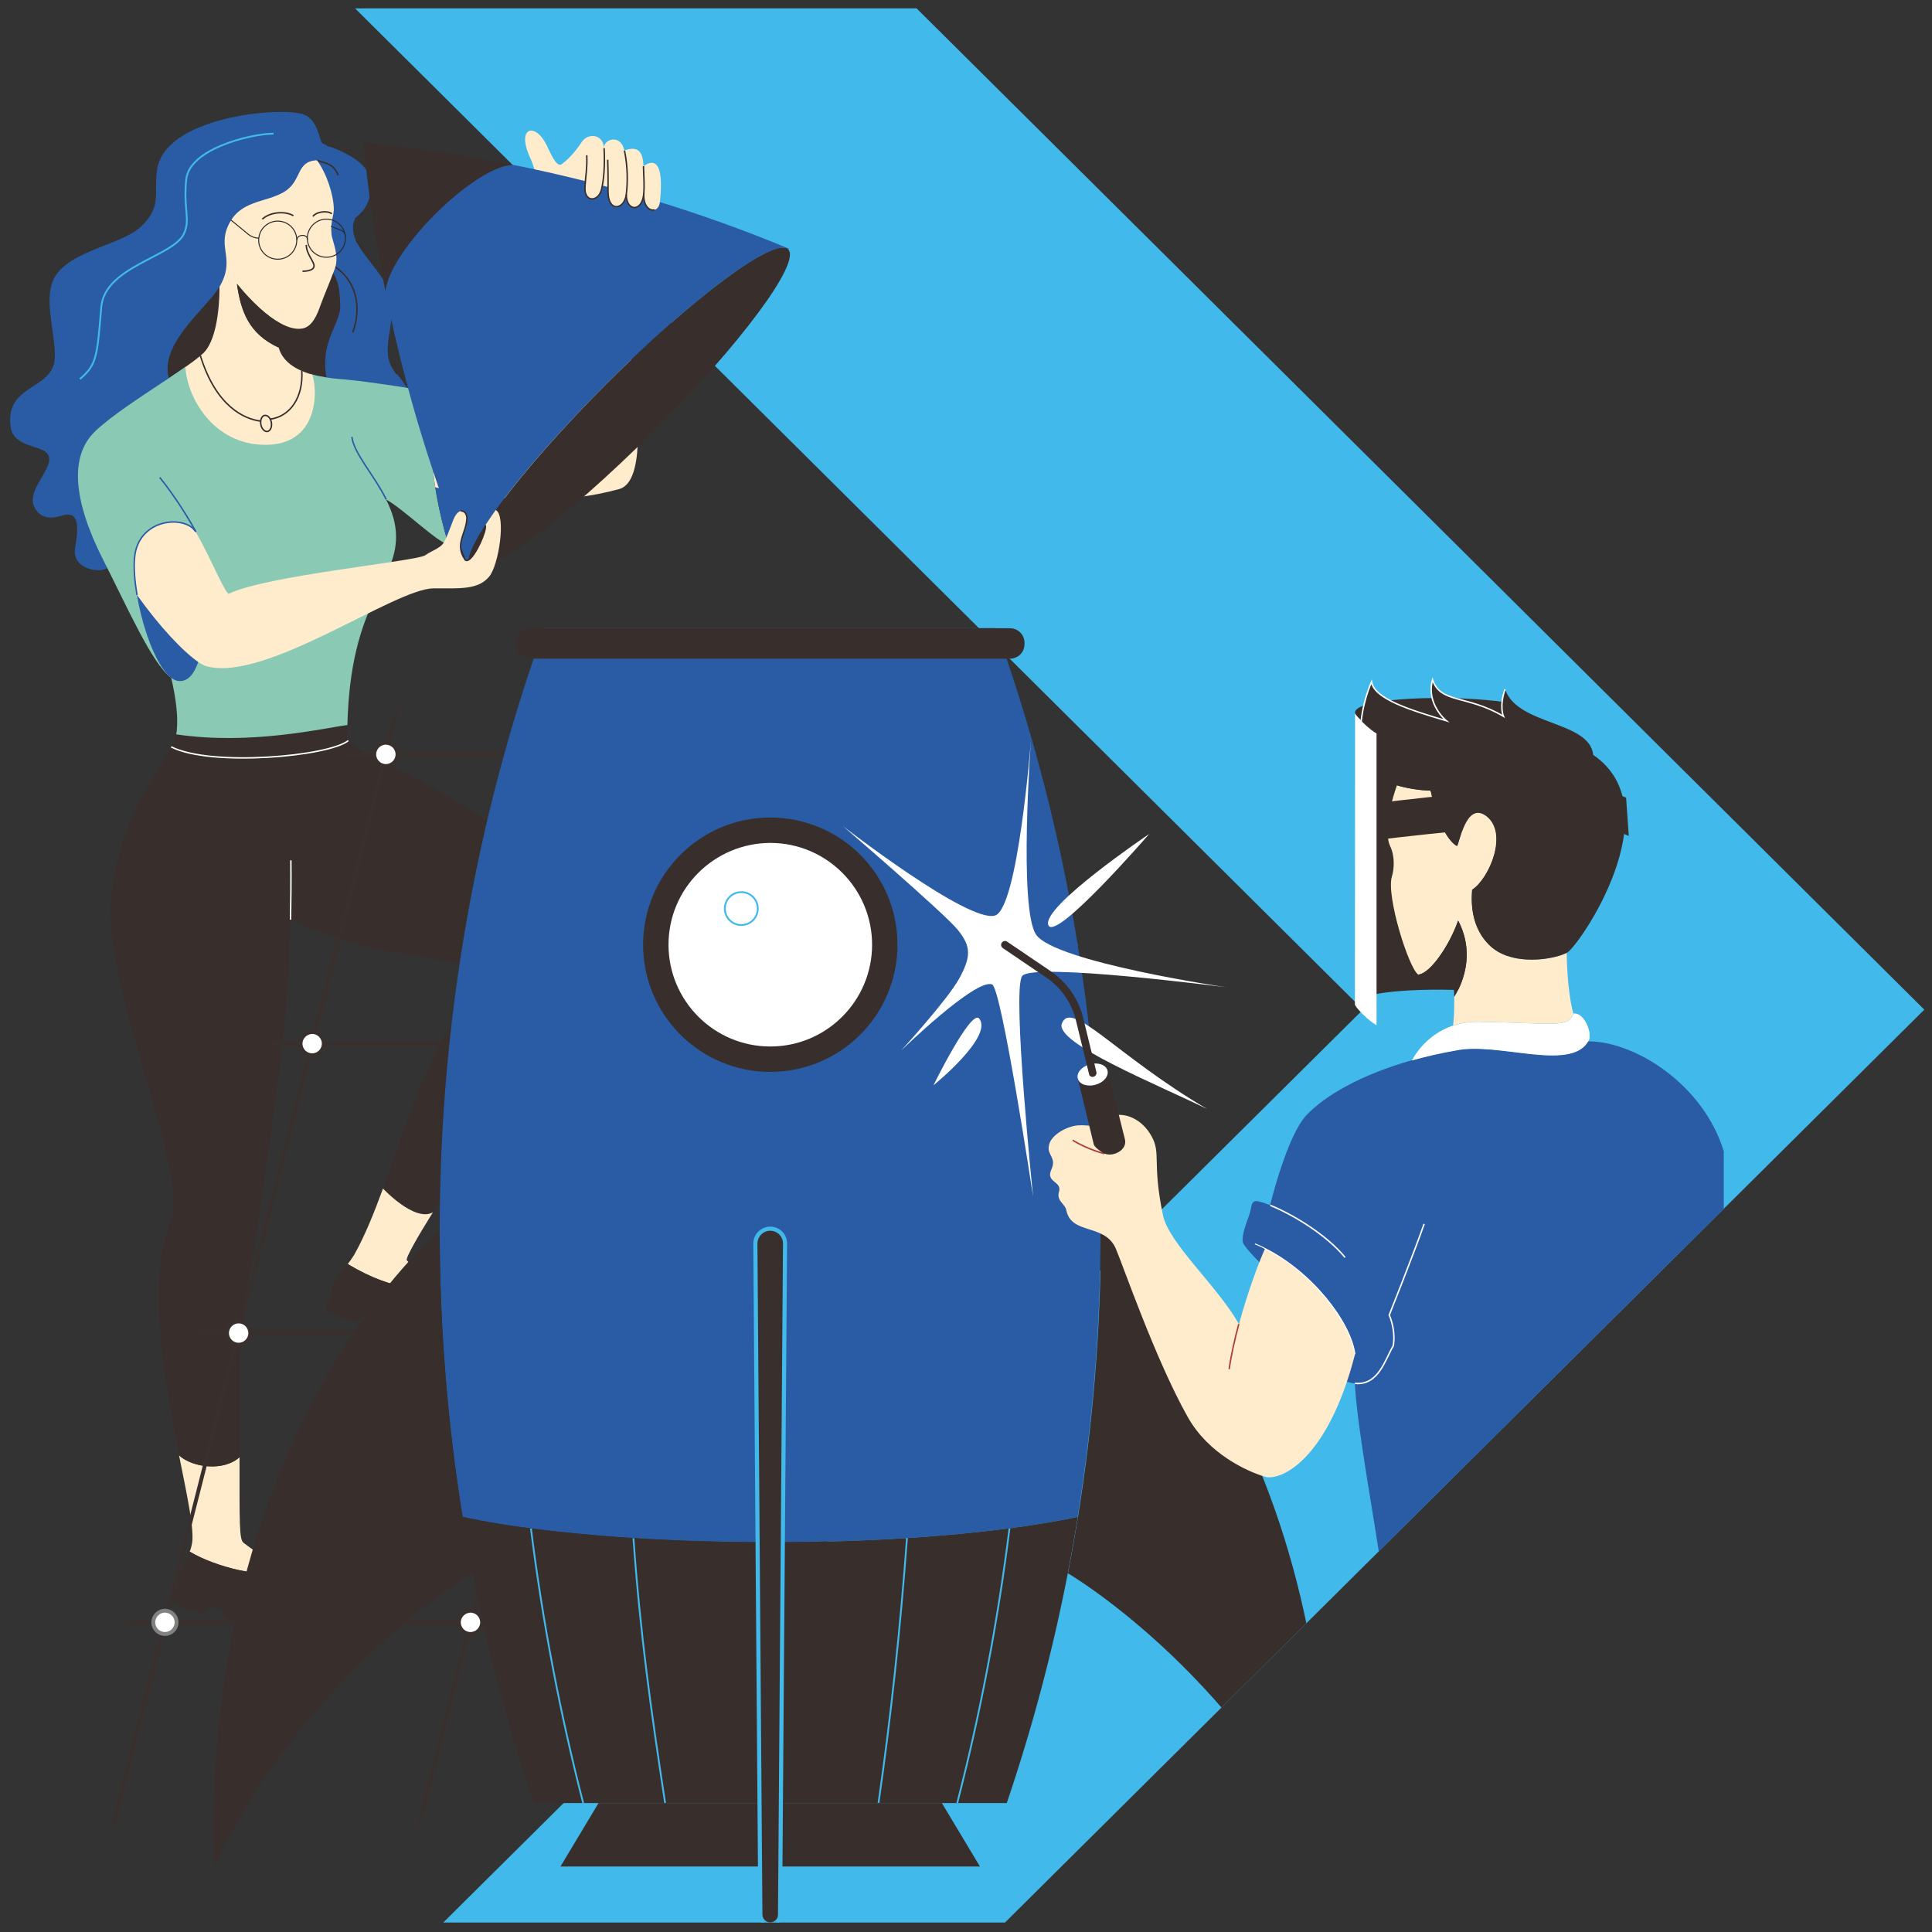 <?xml version="1.0" encoding="utf-8"?>
<!-- Generator: Adobe Illustrator 27.0.1, SVG Export Plug-In . SVG Version: 6.00 Build 0)  -->
<svg version="1.1" id="Layer_1" xmlns="http://www.w3.org/2000/svg" xmlns:xlink="http://www.w3.org/1999/xlink" x="0px" y="0px"
	 viewBox="0 0 1080 1080" style="enable-background:new 0 0 1080 1080;" xml:space="preserve">
<rect x="0" y="0" width="1080" height="1080" fill="#333333" stroke="none"/>
<style type="text/css">
	.st0{clip-path:url(#SVGID_00000034075688294748408100000003807511937352869298_);fill:#41B9EB;}
	.st1{clip-path:url(#SVGID_00000034075688294748408100000003807511937352869298_);fill:#2A5CA6;}
	.st2{clip-path:url(#SVGID_00000034075688294748408100000003807511937352869298_);fill:#382F2D;}
	.st3{clip-path:url(#SVGID_00000034075688294748408100000003807511937352869298_);fill:#FFECCD;}
	.st4{clip-path:url(#SVGID_00000034075688294748408100000003807511937352869298_);fill:none;stroke:#41B9EB;stroke-miterlimit:10;}
	
		.st5{clip-path:url(#SVGID_00000034075688294748408100000003807511937352869298_);fill:none;stroke:#382F2D;stroke-width:0.813;stroke-miterlimit:10;}
	
		.st6{clip-path:url(#SVGID_00000034075688294748408100000003807511937352869298_);fill:none;stroke:#FFFFFF;stroke-width:0.813;stroke-miterlimit:10;}
	
		.st7{clip-path:url(#SVGID_00000034075688294748408100000003807511937352869298_);fill:none;stroke:#AC3E3E;stroke-width:1.084;stroke-miterlimit:10;}
	.st8{clip-path:url(#SVGID_00000034075688294748408100000003807511937352869298_);fill:#8ACAB5;}
	
		.st9{clip-path:url(#SVGID_00000034075688294748408100000003807511937352869298_);fill:none;stroke:#2A292A;stroke-width:0.542;stroke-miterlimit:10;}
	
		.st10{clip-path:url(#SVGID_00000034075688294748408100000003807511937352869298_);fill:none;stroke:#2A5CA6;stroke-width:0.813;stroke-miterlimit:10;}
	.st11{clip-path:url(#SVGID_00000034075688294748408100000003807511937352869298_);fill:#FFFFFF;}
	
		.st12{clip-path:url(#SVGID_00000034075688294748408100000003807511937352869298_);fill:none;stroke:#39302E;stroke-width:2.168;stroke-linecap:round;stroke-miterlimit:10;}
	
		.st13{clip-path:url(#SVGID_00000034075688294748408100000003807511937352869298_);fill:none;stroke:#808181;stroke-width:2.168;stroke-linecap:round;stroke-miterlimit:10;}
	
		.st14{clip-path:url(#SVGID_00000034075688294748408100000003807511937352869298_);fill:none;stroke:#2A5CA6;stroke-width:1.084;stroke-miterlimit:10;}
	
		.st15{clip-path:url(#SVGID_00000034075688294748408100000003807511937352869298_);fill:none;stroke:#2A5CA6;stroke-width:1.084;stroke-miterlimit:10;stroke-dasharray:5.679,5.679;}
	
		.st16{clip-path:url(#SVGID_00000034075688294748408100000003807511937352869298_);fill:none;stroke:#2A5CA6;stroke-width:1.084;stroke-miterlimit:10;stroke-dasharray:8.072,8.072;}
	
		.st17{clip-path:url(#SVGID_00000034075688294748408100000003807511937352869298_);fill:none;stroke:#2A5CA6;stroke-width:1.084;stroke-miterlimit:10;stroke-dasharray:8.071,8.071;}
	.st18{clip-path:url(#SVGID_00000034075688294748408100000003807511937352869298_);fill:#39302E;}
	
		.st19{clip-path:url(#SVGID_00000034075688294748408100000003807511937352869298_);fill:none;stroke:#AC3E3E;stroke-width:0.813;stroke-miterlimit:10;}
	
		.st20{clip-path:url(#SVGID_00000034075688294748408100000003807511937352869298_);fill:none;stroke:#FFFFFF;stroke-width:0.542;stroke-miterlimit:10;}
</style>
<g>
	<defs>
		<polygon id="SVGID_1_" points="5.7,4.7 5.7,1074.7 561.8,1074.7 1075.7,564.4 1075.7,4.7 		"/>
	</defs>
	<clipPath id="SVGID_00000021107725806359091670000001675309771394378681_">
		<use xlink:href="#SVGID_1_"  style="overflow:visible;"/>
	</clipPath>
	<polygon style="clip-path:url(#SVGID_00000021107725806359091670000001675309771394378681_);fill:#41B9EB;" points="512.4,4.7 
		198.5,4.7 761.9,564.4 247.8,1074.7 561.8,1074.7 1075.7,564.4 	"/>
	<path style="clip-path:url(#SVGID_00000021107725806359091670000001675309771394378681_);fill:#2A5CA6;" d="M60,317.6
		c-5.4,3.1-20,0-18-11.4c1.8-10.6,2.9-21.4-7.7-17.9c-7.4,2.4-12.5,0.6-15.2-5.1c-4.9-10.9,15.6-24.6,5.7-31.1
		c-4.4-2.8-17.1-3.4-18.7-12.7c-4.1-24.3,22.4-21.2,24.4-37.9c1.3-10.8-5.3-30.1-1.7-42.3c5.4-18.9,38-21.2,50.1-32.6
		c12.1-11.4,6.8-19.5,9-32.3c5-28.8,67-34.6,81-30.6c9.2,2.6,9.4,15.2,11.5,16.5c3.3,2.1,29.1,8.5,27.1,25
		c-2.1,17.9-12.1,12.7-9.9,25c2.2,12.3,21.2,24.9,21.6,40.3c0.4,15.4-7.3,28.2,2.6,38.6c9.9,10.4,18,34.9,9.8,45.2L60,317.6z"/>
	<path style="clip-path:url(#SVGID_00000021107725806359091670000001675309771394378681_);fill:#382F2D;" d="M94.4,211.4
		c3.3-2.2,6.5-4.3,9.2-6.3l70.9,4.2c2.4,0.7,5,1.2,8,1.7c-3.7-20.9,8-29.5,7.7-40.4c-0.3-10.9-1.6-13.8-3.9-18.1l-63.7,7.8
		c-0.4,0.6-0.8,1.3-1.2,1.9C114.2,173.1,89.1,192.6,94.4,211.4"/>
	<path style="clip-path:url(#SVGID_00000021107725806359091670000001675309771394378681_);fill:#FFECCD;" d="M107.3,863.1
		c-0.3,1.5-0.7,3-1.3,4.3c13.8,8.5,43.3,16,49.9,9.4c-9.4-6.9-18.4-13.2-19.8-14.4c-2.4-1.9-2.2-10.9-2.2-47.9
		c-8.6,8.1-26.1,6.1-33.8-0.9C104.8,837,108.8,855.7,107.3,863.1"/>
	<path style="clip-path:url(#SVGID_00000021107725806359091670000001675309771394378681_);fill:#382F2D;" d="M95.7,681.8
		c-14.2,33.5-3.8,90.1,4.5,131.8c7.7,7,25.2,8.9,33.8,0.9c0-10.2,0-22.4,0-37.3c-0.2-49,6.9-64.2,11.3-99.5
		c7.8-61.1,15.6-96.1,17.1-163.6c53.3,26.6,101.8,16.3,109.6,35.8c-28.9,22.9-42.8,73.2-57.9,114.4c0,0,17.6,19,27.9,13.3h0
		c7.8-12.5,16.6-25.5,20.3-29.8c11.6-13.2,36.4-39.1,54.8-62.9c17.2-22.3,16.6-57.2,5.6-77.1c-30.3-54.4-128.5-86.1-128.5-95.3
		c0-2.5,0-5,0.1-7.3c-13.9,1.8-54.2,11.4-95.8,5.2c-3.6,15.9-31.4,39.8-36.5,91.5C57.1,551.2,105.5,654,95.7,681.8"/>
	<path style="clip-path:url(#SVGID_00000021107725806359091670000001675309771394378681_);fill:#FFECCD;" d="M194.4,706.6
		c26.9,16.2,46.8,15.5,45.2,7c-6.4-4.4-11.4-7.9-12.2-9.1c-0.8-1.2,6.4-13.7,14.6-26.8c-10.2,5.7-27.9-13.3-27.9-13.3
		c-5.1,13.9-10.3,26.8-16.2,37.2C196.8,703.4,195.6,705,194.4,706.6"/>
	
		<path style="clip-path:url(#SVGID_00000021107725806359091670000001675309771394378681_);fill:none;stroke:#41B9EB;stroke-miterlimit:10;" d="
		M152.9,74.7c-13.6,0.2-47.1,8.7-48.8,25.6c-1.7,16.8,2.5,22.2-1.3,30.4c-5.9,12.8-44.3,18.2-46.2,41c-2.3,28.6-2.8,32.3-11.9,40.2"
		/>
	
		<path style="clip-path:url(#SVGID_00000021107725806359091670000001675309771394378681_);fill:none;stroke:#382F2D;stroke-width:0.813;stroke-miterlimit:10;" d="
		M182.8,81.3c10.3,1.5,28.2,5.1,29.6,18.5c1.6,14.8-12,20.4-13.8,22.7"/>
	
		<path style="clip-path:url(#SVGID_00000021107725806359091670000001675309771394378681_);fill:none;stroke:#382F2D;stroke-width:0.813;stroke-miterlimit:10;" d="
		M198.9,134.3c18.8,23.2,28.6,28,27.7,46.7c-0.4,9.1-8.8,21.6-4.8,28.1"/>
	
		<path style="clip-path:url(#SVGID_00000021107725806359091670000001675309771394378681_);fill:none;stroke:#382F2D;stroke-width:0.813;stroke-miterlimit:10;" d="
		M187.4,149.2c10.2,7,15.6,20.2,9.8,36.7"/>
	
		<path style="clip-path:url(#SVGID_00000021107725806359091670000001675309771394378681_);fill:none;stroke:#382F2D;stroke-width:0.813;stroke-miterlimit:10;" d="
		M177,89.6c6.3,2,9.3,2,12.1,8.4"/>
	
		<path style="clip-path:url(#SVGID_00000021107725806359091670000001675309771394378681_);fill:none;stroke:#FFFFFF;stroke-width:0.813;stroke-miterlimit:10;" d="
		M162.4,514.1c0.2-10.2,0.3-21.2,0.2-33.2"/>
	
		<line style="clip-path:url(#SVGID_00000021107725806359091670000001675309771394378681_);fill:none;stroke:#AC3E3E;stroke-width:1.084;stroke-miterlimit:10;" x1="155.9" y1="876.8" x2="155.9" y2="876.7"/>
	
		<path style="clip-path:url(#SVGID_00000021107725806359091670000001675309771394378681_);fill:none;stroke:#FFFFFF;stroke-width:0.813;stroke-miterlimit:10;" d="
		M194.7,414c-10.7,8.8-76.7,14.8-99,3.5"/>
	<path style="clip-path:url(#SVGID_00000021107725806359091670000001675309771394378681_);fill:#8ACAB5;" d="M57.9,313.4
		c13.5,26.5,27.1,57.7,37.8,65.5c2.5,10.7,4,21.3,3.1,29.8c-0.1,0.6-0.2,1.2-0.3,1.8c41.5,6.2,81.9-3.4,95.7-5.2
		c1.7-69,27.2-79,27.2-105.3c0-7.4-2.3-14.3-5.6-20.8c10.4,5.8,28.2,23.7,35,25.3c-4.4-13.9-16.9-60.4-3-84.3
		c-24.8-4.4-47.8-7.6-57.6-8.3c-2.8-0.2-5.3-0.5-7.7-0.9c-3-0.5-5.6-1-8-1.7l-70.9-4.2c-2.8,1.9-5.9,4.1-9.2,6.3
		c-14.1,9.4-31.7,20.6-41.2,29.7C38.9,254.8,40.6,279.4,57.9,313.4"/>
	<path style="clip-path:url(#SVGID_00000021107725806359091670000001675309771394378681_);fill:#2A5CA6;" d="M109.6,297.6
		c-5.3-10-32.6-8.3-34.4,14.4c-1.8,22.7,11.7,67.6,24.7,68.7c13.3,1.1,14.8-29.4,15.9-46.9C116.9,315.8,114.2,306.3,109.6,297.6"/>
	<path style="clip-path:url(#SVGID_00000021107725806359091670000001675309771394378681_);fill:#FFECCD;" d="M103.6,205.2
		c1.5,20,18.3,44.7,46.7,43.4c28.4-1.3,27.2-31.4,24.2-39.2c-12.4-3.5-17.2-9.5-18.7-15.1h0c-16.4-7.6-21.1-19.8-23.3-35.6
		c8.7,10.6,17,18.1,24.1,21.9c4.8,2.7,9.1,3.7,12.6,3c5.5-1.1,8.2-7.9,10-13.1c1.9-5.2,5.2-12.8,8-20.4c2.7-7.5-1.6-15.4-1.9-19.4
		c-0.7-7.2,1.5-9.9,1.3-14.6c-0.3-7-3.6-18.5-9.4-26.5c-12.1,0.5-8.1,11.7-18.6,17.8c-10.5,6.1-24.4,4.4-31,18.6
		c-6,12.9,4.1,19-4.9,34.3v0c0,15-2.5,30.5-8.8,36.9C111.6,199.4,108,202.1,103.6,205.2"/>
	
		<path style="clip-path:url(#SVGID_00000021107725806359091670000001675309771394378681_);fill:none;stroke:#2A292A;stroke-width:0.542;stroke-miterlimit:10;" d="
		M171.9,131.7c-0.8,5.8,3.2,11.2,9.1,12c5.8,0.8,11.2-3.2,12-9.1c0.8-5.8-3.2-11.2-9.1-12C178.2,121.8,172.8,125.8,171.9,131.7z"/>
	
		<path style="clip-path:url(#SVGID_00000021107725806359091670000001675309771394378681_);fill:none;stroke:#2A292A;stroke-width:0.542;stroke-miterlimit:10;" d="
		M144.7,132.8c-0.8,5.8,3.2,11.2,9.1,12c5.8,0.8,11.2-3.2,12-9.1c0.8-5.8-3.2-11.2-9.1-12C150.9,122.9,145.5,127,144.7,132.8z"/>
	
		<path style="clip-path:url(#SVGID_00000021107725806359091670000001675309771394378681_);fill:none;stroke:#2A292A;stroke-width:0.542;stroke-miterlimit:10;" d="
		M144.7,133.1L144.7,133.1c-2.2,0-4.3-0.8-6-2.2l-9.6-7.9"/>
	
		<path style="clip-path:url(#SVGID_00000021107725806359091670000001675309771394378681_);fill:none;stroke:#2A292A;stroke-width:0.542;stroke-miterlimit:10;" d="
		M193.1,132L193.1,132c-0.3-1.7-0.7-2.6-2.8-3.4l-5.3-2.1"/>
	
		<path style="clip-path:url(#SVGID_00000021107725806359091670000001675309771394378681_);fill:none;stroke:#2A292A;stroke-width:0.542;stroke-miterlimit:10;" d="
		M171.9,133.9c-0.1-1.6-1.5-2.5-3.1-2.3c-1.6,0.1-2.9,1.1-2.8,2.7"/>
	
		<path style="clip-path:url(#SVGID_00000021107725806359091670000001675309771394378681_);fill:none;stroke:#382F2D;stroke-width:0.813;stroke-miterlimit:10;" d="
		M171.2,136.9c0.1,5.5,4.9,9.7,4.3,12.2c-0.6,2.7-6.4,2.5-6.4,2.5"/>
	
		<path style="clip-path:url(#SVGID_00000021107725806359091670000001675309771394378681_);fill:none;stroke:#382F2D;stroke-width:0.813;stroke-miterlimit:10;" d="
		M164,120.6c-4.2-2.6-12.6-2.4-17.4,1.9"/>
	
		<path style="clip-path:url(#SVGID_00000021107725806359091670000001675309771394378681_);fill:none;stroke:#382F2D;stroke-width:0.813;stroke-miterlimit:10;" d="
		M185.5,119.5c-2.3-1.9-8.6-1.3-10.6,1.5"/>
	<path style="clip-path:url(#SVGID_00000021107725806359091670000001675309771394378681_);fill:#382F2D;" d="M132.4,158.7
		c2.3,15.8,6.9,28,23.3,35.6c-1.8-6.4,0.6-12.3,0.7-13.6C149.4,176.7,141.1,169.3,132.4,158.7"/>
	
		<path style="clip-path:url(#SVGID_00000021107725806359091670000001675309771394378681_);fill:none;stroke:#382F2D;stroke-width:0.813;stroke-miterlimit:10;" d="
		M168.7,207.3c0.9,14.7-6.4,25.5-17.6,27"/>
	
		<path style="clip-path:url(#SVGID_00000021107725806359091670000001675309771394378681_);fill:none;stroke:#382F2D;stroke-width:0.813;stroke-miterlimit:10;" d="
		M145.7,235.4c-9-1.1-24.9-8-33.7-36.6"/>
	
		<path style="clip-path:url(#SVGID_00000021107725806359091670000001675309771394378681_);fill:none;stroke:#382F2D;stroke-width:0.813;stroke-miterlimit:10;" d="
		M145.8,237.2c0.4,2.5,2.1,4.2,3.7,4c1.6-0.3,2.6-2.5,2.2-5c-0.4-2.5-2.1-4.2-3.7-4C146.3,232.5,145.4,234.7,145.8,237.2z"/>
	
		<path style="clip-path:url(#SVGID_00000021107725806359091670000001675309771394378681_);fill:none;stroke:#2A5CA6;stroke-width:0.813;stroke-miterlimit:10;" d="
		M215.9,279.2c-6.9-13.9-18-25.5-19.2-35"/>
	
		<path style="clip-path:url(#SVGID_00000021107725806359091670000001675309771394378681_);fill:none;stroke:#2A5CA6;stroke-width:0.813;stroke-miterlimit:10;" d="
		M89.3,266.9c8.2,10.2,14.8,20.7,20.2,30.3"/>
	<path style="clip-path:url(#SVGID_00000021107725806359091670000001675309771394378681_);fill:#2A5CA6;" d="M250.8,304.6
		c9.3-9.9,12.4-77.9-3-84.3C234,244.2,246.5,290.7,250.8,304.6"/>
	<path style="clip-path:url(#SVGID_00000021107725806359091670000001675309771394378681_);fill:#FFECCD;" d="M243.3,272.4
		c4.6,1.1,9.5,2.1,14.7,3.1c25.2,4.6,56.7,6.5,88.1-2.1c27.2-7.4-7.2-138.3-5.2-145.3c2-6.9,10.5-7.8,11.7-12.9
		c-1.5-1-2.6-3.3-2.6-6.6c0.8-6.4,0.9-15.2-1-24.5c-1.9-9.3-11.4-6.5-11.4-1.4c-0.4-7.8-8.9-8.6-12.4-3.3
		c-2.2,3.3-6.1,8.7-11.5,12.6c-2.8,1-5.5-5.4-8.2-11c-6.4-12.9-17.2-10-9,7.5c4.3,9.2,6.4,28.5,11.5,34.1c11.6,34.1-2.2,75,4,111.5
		c-17.4-5.1-41.6-10.1-64.2-14.1C240,233.7,240.6,254.4,243.3,272.4"/>
	<path style="clip-path:url(#SVGID_00000021107725806359091670000001675309771394378681_);fill:#382F2D;" d="M215.7,164
		c-0.8-8.8,10.2-26.9,27.5-44.2c17.4-17.4,35.5-28.4,44.2-27.5c-27.8-5.6-56-9.8-84.4-12.7C205.9,108,210.1,136.2,215.7,164"/>
	<path style="clip-path:url(#SVGID_00000021107725806359091670000001675309771394378681_);fill:#2A5CA6;" d="M440.6,139.4
		c-7.3-7.3-53,26.6-102.1,75.7c-49.1,49.1-83,94.8-75.7,102.1l-0.4,0.4c-20.3-48.8-35.8-99.7-46.4-151.9l0,0c0,0,0,0,0,0
		c-0.1-0.6-0.2-1.1-0.3-1.7c-0.8-8.8,10.2-26.9,27.5-44.2c17.4-17.4,35.5-28.4,44.2-27.5c0.6,0.1,1.1,0.2,1.7,0.3c0,0,0,0,0,0l0,0
		c52.2,10.6,103.1,26.1,151.9,46.4L440.6,139.4z"/>
	<path style="clip-path:url(#SVGID_00000021107725806359091670000001675309771394378681_);fill:#382F2D;" d="M262.8,317.2
		c7.3,7.3,53-26.6,102.1-75.7c49.1-49.1,83-94.8,75.7-102.1c-7.3-7.3-53,26.6-102.1,75.7C289.5,264.2,255.6,309.9,262.8,317.2"/>
	<path style="clip-path:url(#SVGID_00000021107725806359091670000001675309771394378681_);fill:#FFECCD;" d="M350.1,108.7
		c0,3.3,1.1,5.6,2.6,6.6c2.7,1.9,6.6-0.3,7.2-7.3c0.4-4.3,0.1-7.4-0.2-15.2c-0.3-9.1-3.9-11.1-10.6-8.7
		C351,93.5,350.9,102.3,350.1,108.7"/>
	<path style="clip-path:url(#SVGID_00000021107725806359091670000001675309771394378681_);fill:#FFECCD;" d="M328,86.8
		c0.3,7.2-0.6,11.1-1,17.7c-0.5,8.9,7.4,8.4,9.2,1.6c1.3-5,2-13.4,1.5-23.3L328,86.8z"/>
	<path style="clip-path:url(#SVGID_00000021107725806359091670000001675309771394378681_);fill:#FFECCD;" d="M349.1,84.2
		c1.9,9.3,1.8,18.1,1,24.5c-1.1,8.7-10.3,10.1-10.2-1.7c0.1-11.6-0.2-17.7-0.2-17.7L349.1,84.2z"/>
	<path style="clip-path:url(#SVGID_00000021107725806359091670000001675309771394378681_);fill:#FFECCD;" d="M359.9,108
		c-0.7,10.7,8.2,12.2,9,4.9c2.4-22.4-3.1-24.4-9.2-20C360,100.6,360.2,103.7,359.9,108"/>
	
		<path style="clip-path:url(#SVGID_00000021107725806359091670000001675309771394378681_);fill:none;stroke:#382F2D;stroke-width:0.813;stroke-miterlimit:10;" d="
		M365.9,117.3c-2.8,0.8-6.5-2.2-6-9.3"/>
	
		<path style="clip-path:url(#SVGID_00000021107725806359091670000001675309771394378681_);fill:none;stroke:#382F2D;stroke-width:0.813;stroke-miterlimit:10;" d="
		M359.7,92.9c0.3,7.8,0.5,10.8,0.2,15.2c-0.9,10.9-9.9,10-9.8,0.7"/>
	
		<path style="clip-path:url(#SVGID_00000021107725806359091670000001675309771394378681_);fill:none;stroke:#382F2D;stroke-width:0.813;stroke-miterlimit:10;" d="
		M328,86.8c0.3,7.2-0.6,11.1-1,17.7c-0.5,8.9,7.4,8.4,9.2,1.6c1.3-5,2-13.4,1.5-23.3"/>
	
		<path style="clip-path:url(#SVGID_00000021107725806359091670000001675309771394378681_);fill:none;stroke:#382F2D;stroke-width:0.813;stroke-miterlimit:10;" d="
		M349.1,84.2c1.9,9.3,1.8,18.1,1,24.5c-1.1,8.7-10.3,10.1-10.2-1.7c0.1-11.6-0.2-17.7-0.2-17.7"/>
	<path style="clip-path:url(#SVGID_00000021107725806359091670000001675309771394378681_);fill:#FFECCD;" d="M76.6,332.6
		c12.4,17.5,25.9,31.8,34.3,37.5c1.9,1.3,3.5,2.1,4.8,2.4c33.1,8.8,105-43.6,126.7-43.6c15.1,0,24.8,0.8,31-6.5
		c5.5-6.4,9.6-34.5,3.7-37.3c-2.1,3-4.1,5.8-5.8,8.5c0.8,3-5.4,17.1-9.4,19.4c-0.9,0.5-1.6,0.5-2.1-0.4c-5.8-8.7,1-14.6,1.2-22.9
		c0.1-3.6-3.3-6.1-6.2-1.8c-2,2.9-3.1,8.6-6.6,15.2c-1.7,3.3-7.8,5.2-10.3,7.2c-4.4,3.5-89.1,11.3-110.2,21.7
		c-3.3-3.3-8.6-17.2-18-34.3c0-0.1-0.1-0.1-0.1-0.2c-0.1-0.1-0.1-0.2-0.2-0.3c-5.7-9.6-32.4-7.8-34.2,14.7
		C74.8,317.8,75.3,325,76.6,332.6"/>
	<path style="clip-path:url(#SVGID_00000021107725806359091670000001675309771394378681_);fill:#382F2D;" d="M261.9,313.1
		c4-2.3,10.2-16.4,9.4-19.4C265.8,302.1,262.5,308.8,261.9,313.1"/>
	
		<path style="clip-path:url(#SVGID_00000021107725806359091670000001675309771394378681_);fill:none;stroke:#382F2D;stroke-width:0.813;stroke-miterlimit:10;" d="
		M271.3,293.6c0.8,3-5.4,17.1-9.4,19.4c-0.9,0.5-1.6,0.5-2.1-0.4c-5.8-8.7,1-14.6,1.2-22.9c0-2.4-1.5-4.4-3.4-4"/>
	
		<path style="clip-path:url(#SVGID_00000021107725806359091670000001675309771394378681_);fill:none;stroke:#2A5CA6;stroke-width:0.813;stroke-miterlimit:10;" d="
		M109.4,297.3c-5.7-9.6-32.4-7.8-34.2,14.7c-0.5,5.8,0.1,13,1.4,20.6"/>
	
		<line style="clip-path:url(#SVGID_00000021107725806359091670000001675309771394378681_);fill:#FFFFFF;" x1="221.8" y1="397.5" x2="63.6" y2="1019.3"/>
	
		<line style="clip-path:url(#SVGID_00000021107725806359091670000001675309771394378681_);fill:none;stroke:#39302E;stroke-width:2.168;stroke-linecap:round;stroke-miterlimit:10;" x1="221.8" y1="397.5" x2="63.6" y2="1019.3"/>
	
		<line style="clip-path:url(#SVGID_00000021107725806359091670000001675309771394378681_);fill:none;stroke:#39302E;stroke-width:2.168;stroke-linecap:round;stroke-miterlimit:10;" x1="362.8" y1="583.4" x2="152.6" y2="583.4"/>
	
		<line style="clip-path:url(#SVGID_00000021107725806359091670000001675309771394378681_);fill:none;stroke:#39302E;stroke-width:2.168;stroke-linecap:round;stroke-miterlimit:10;" x1="403.5" y1="421.7" x2="193.3" y2="421.7"/>
	<path style="clip-path:url(#SVGID_00000021107725806359091670000001675309771394378681_);fill:#FFFFFF;" d="M168,583.4
		c0,3.6,2.9,6.5,6.5,6.5c3.6,0,6.5-2.9,6.5-6.5c0-3.6-2.9-6.5-6.5-6.5C170.9,577,168,579.9,168,583.4"/>
	
		<path style="clip-path:url(#SVGID_00000021107725806359091670000001675309771394378681_);fill:none;stroke:#39302E;stroke-width:2.168;stroke-linecap:round;stroke-miterlimit:10;" d="
		M168,583.4c0,3.6,2.9,6.5,6.5,6.5c3.6,0,6.5-2.9,6.5-6.5c0-3.6-2.9-6.5-6.5-6.5C170.9,577,168,579.9,168,583.4z"/>
	<path style="clip-path:url(#SVGID_00000021107725806359091670000001675309771394378681_);fill:#FFFFFF;" d="M209.2,421.7
		c0,3.6,2.9,6.5,6.5,6.5c3.6,0,6.5-2.9,6.5-6.5c0-3.6-2.9-6.5-6.5-6.5C212.1,415.2,209.2,418.1,209.2,421.7"/>
	
		<path style="clip-path:url(#SVGID_00000021107725806359091670000001675309771394378681_);fill:none;stroke:#39302E;stroke-width:2.168;stroke-linecap:round;stroke-miterlimit:10;" d="
		M209.2,421.7c0,3.6,2.9,6.5,6.5,6.5c3.6,0,6.5-2.9,6.5-6.5c0-3.6-2.9-6.5-6.5-6.5C212.1,415.2,209.2,418.1,209.2,421.7z"/>
	
		<line style="clip-path:url(#SVGID_00000021107725806359091670000001675309771394378681_);fill:#FFFFFF;" x1="392.6" y1="397.5" x2="234.4" y2="1019.3"/>
	
		<line style="clip-path:url(#SVGID_00000021107725806359091670000001675309771394378681_);fill:none;stroke:#39302E;stroke-width:2.168;stroke-linecap:round;stroke-miterlimit:10;" x1="392.6" y1="397.5" x2="234.4" y2="1019.3"/>
	
		<line style="clip-path:url(#SVGID_00000021107725806359091670000001675309771394378681_);fill:#FFFFFF;" x1="281.4" y1="906.9" x2="71.2" y2="906.9"/>
	
		<line style="clip-path:url(#SVGID_00000021107725806359091670000001675309771394378681_);fill:none;stroke:#39302E;stroke-width:2.168;stroke-linecap:round;stroke-miterlimit:10;" x1="281.4" y1="906.9" x2="71.2" y2="906.9"/>
	
		<line style="clip-path:url(#SVGID_00000021107725806359091670000001675309771394378681_);fill:#FFFFFF;" x1="322.1" y1="745.2" x2="111.9" y2="745.2"/>
	
		<line style="clip-path:url(#SVGID_00000021107725806359091670000001675309771394378681_);fill:none;stroke:#39302E;stroke-width:2.168;stroke-linecap:round;stroke-miterlimit:10;" x1="322.1" y1="745.2" x2="111.9" y2="745.2"/>
	<path style="clip-path:url(#SVGID_00000021107725806359091670000001675309771394378681_);fill:#FFFFFF;" d="M85.7,906.9
		c0,3.6,2.9,6.5,6.5,6.5s6.5-2.9,6.5-6.5c0-3.6-2.9-6.5-6.5-6.5S85.7,903.4,85.7,906.9"/>
	
		<path style="clip-path:url(#SVGID_00000021107725806359091670000001675309771394378681_);fill:none;stroke:#808181;stroke-width:2.168;stroke-linecap:round;stroke-miterlimit:10;" d="
		M85.7,906.9c0,3.6,2.9,6.5,6.5,6.5s6.5-2.9,6.5-6.5c0-3.6-2.9-6.5-6.5-6.5S85.7,903.4,85.7,906.9z"/>
	<path style="clip-path:url(#SVGID_00000021107725806359091670000001675309771394378681_);fill:#FFFFFF;" d="M126.9,745.2
		c0,3.6,2.9,6.5,6.5,6.5c3.6,0,6.5-2.9,6.5-6.5c0-3.6-2.9-6.5-6.5-6.5C129.8,738.7,126.9,741.6,126.9,745.2"/>
	
		<path style="clip-path:url(#SVGID_00000021107725806359091670000001675309771394378681_);fill:none;stroke:#39302E;stroke-width:2.168;stroke-linecap:round;stroke-miterlimit:10;" d="
		M126.9,745.2c0,3.6,2.9,6.5,6.5,6.5c3.6,0,6.5-2.9,6.5-6.5c0-3.6-2.9-6.5-6.5-6.5C129.8,738.7,126.9,741.6,126.9,745.2z"/>
	<path style="clip-path:url(#SVGID_00000021107725806359091670000001675309771394378681_);fill:#FFFFFF;" d="M256.5,906.9
		c0,3.6,2.9,6.5,6.5,6.5c3.6,0,6.5-2.9,6.5-6.5c0-3.6-2.9-6.5-6.5-6.5C259.4,900.5,256.5,903.4,256.5,906.9"/>
	
		<path style="clip-path:url(#SVGID_00000021107725806359091670000001675309771394378681_);fill:none;stroke:#39302E;stroke-width:2.168;stroke-linecap:round;stroke-miterlimit:10;" d="
		M256.5,906.9c0,3.6,2.9,6.5,6.5,6.5c3.6,0,6.5-2.9,6.5-6.5c0-3.6-2.9-6.5-6.5-6.5C259.4,900.5,256.5,903.4,256.5,906.9z"/>
	<path style="clip-path:url(#SVGID_00000021107725806359091670000001675309771394378681_);fill:#382F2D;" d="M99.7,885.9
		c5.4,3.7,60.1,16.3,79.1,17.4c0,0,3-2,0-7.6c-1.6-3-12.5-11.4-22.9-19c-6.5,6.7-36-0.9-49.9-9.4h0
		C103.2,874.7,98.1,880.1,99.7,885.9"/>
	<path style="clip-path:url(#SVGID_00000021107725806359091670000001675309771394378681_);fill:#382F2D;" d="M185.5,723.8
		c11.4,7.7,66.5,18.2,82.9,18.8c0,0,2.3-1.9,1.1-6.4c-0.8-3-17.8-14.2-30-22.6c1.6,8.5-18.2,9.2-45.2-7
		C189.8,712.1,184.6,716.6,185.5,723.8"/>
	<path style="clip-path:url(#SVGID_00000021107725806359091670000001675309771394378681_);fill:#382F2D;" d="M182.8,732.7
		c0,0,8.7,5.5,17.5,6.4c1.2-2.2,2-4.4,6.6-3.1c5,1.4,4.7,4.2,4.5,6.1c11.4,3.3,35.6,8.2,56.6,8.2c0,0,1.9-5.4,0.5-7.8
		c-16.3-0.6-71.4-11.1-82.9-18.8C185.5,723.8,181.3,730.7,182.8,732.7"/>
	<path style="clip-path:url(#SVGID_00000021107725806359091670000001675309771394378681_);fill:#382F2D;" d="M96.1,895.6
		c2.9,2.1,12.3,5.5,17.8,6.3c0,0,1.6-3.9,6-3.2c3,0.5,5.6,1.4,4.8,5.2c-0.6,1.3,36.5,9,53.7,7.2c0,0,1.2-4.5,0.4-7.7
		c-19-1.1-73.6-13.7-79.1-17.4C99.7,885.9,96,890.2,96.1,895.6"/>
	<path style="clip-path:url(#SVGID_00000021107725806359091670000001675309771394378681_);fill:#2A5CA6;" d="M245.8,688
		c0,54.4,4.4,107.8,12.8,159.9c0.6,0.1,13.3,3.2,38.2,6.5v0c14.8,1.9,33.9,3.9,57.3,5.4c21.7,1.4,47.2,2.3,76.4,2.3
		c29.1,0,54.6-0.9,76.4-2.3c62.1-4,94.7-11.7,95.5-11.9c8.4-52.1,12.8-105.5,12.8-159.9c0-118.2-20.6-231.7-58.5-336.9H304.3
		C266.4,456.4,245.8,569.8,245.8,688"/>
	<path style="clip-path:url(#SVGID_00000021107725806359091670000001675309771394378681_);fill:#382F2D;" d="M258.6,847.9
		c1.7,10.6,3.6,21.1,5.6,31.6c8.6,43.9,20,86.7,34.1,128.4h264.5c14.1-41.6,25.6-84.5,34.1-128.4c2-10.5,3.9-21,5.6-31.6
		c-0.9,0.2-33.5,7.9-95.5,11.9c-21.8,1.4-47.4,2.3-76.4,2.3c-29.2,0-54.7-0.9-76.4-2.3c-23.4-1.5-42.5-3.5-57.3-5.4v0
		C271.9,851.2,259.1,848.1,258.6,847.9"/>
	
		<path style="clip-path:url(#SVGID_00000021107725806359091670000001675309771394378681_);fill:none;stroke:#41B9EB;stroke-miterlimit:10;" d="
		M564.3,854.5c-6.6,52.6-16.4,103.9-29.2,153.4"/>
	
		<path style="clip-path:url(#SVGID_00000021107725806359091670000001675309771394378681_);fill:none;stroke:#41B9EB;stroke-miterlimit:10;" d="
		M507,859.8c-3.7,50.7-9,100.2-15.9,148"/>
	
		<line style="clip-path:url(#SVGID_00000021107725806359091670000001675309771394378681_);fill:none;stroke:#AC3E3E;stroke-width:1.084;stroke-miterlimit:10;" x1="430.6" y1="862.2" x2="430.6" y2="1007.9"/>
	
		<path style="clip-path:url(#SVGID_00000021107725806359091670000001675309771394378681_);fill:none;stroke:#41B9EB;stroke-miterlimit:10;" d="
		M354.1,859.9c3.9,54.9,9.9,96.5,17.7,148"/>
	
		<path style="clip-path:url(#SVGID_00000021107725806359091670000001675309771394378681_);fill:none;stroke:#41B9EB;stroke-miterlimit:10;" d="
		M326,1007.9c-12.8-49.5-22.6-100.8-29.2-153.4v0"/>
	<path style="clip-path:url(#SVGID_00000021107725806359091670000001675309771394378681_);fill:#382F2D;" d="M359.5,528.1
		c0,39.2,31.8,71.1,71.1,71.1s71.1-31.8,71.1-71.1c0-39.3-31.8-71.1-71.1-71.1S359.5,488.9,359.5,528.1"/>
	<path style="clip-path:url(#SVGID_00000021107725806359091670000001675309771394378681_);fill:#FFFFFF;" d="M373.7,528.1
		c0,31.4,25.5,56.9,56.9,56.9c31.4,0,56.9-25.5,56.9-56.9c0-31.4-25.5-56.9-56.9-56.9C399.2,471.3,373.7,496.7,373.7,528.1"/>
	
		<path style="clip-path:url(#SVGID_00000021107725806359091670000001675309771394378681_);fill:none;stroke:#41B9EB;stroke-miterlimit:10;" d="
		M405.2,507.9c0,5.1,4.1,9.2,9.2,9.2s9.2-4.1,9.2-9.2c0-5.1-4.1-9.2-9.2-9.2S405.2,502.8,405.2,507.9z"/>
	
		<line style="clip-path:url(#SVGID_00000021107725806359091670000001675309771394378681_);fill:none;stroke:#2A5CA6;stroke-width:1.084;stroke-miterlimit:10;" x1="501.6" y1="528.1" x2="511.1" y2="528.1"/>
	
		<line style="clip-path:url(#SVGID_00000021107725806359091670000001675309771394378681_);fill:none;stroke:#2A5CA6;stroke-width:1.084;stroke-miterlimit:10;stroke-dasharray:5.679,5.679;" x1="527.5" y1="528.1" x2="585" y2="528.1"/>
	
		<line style="clip-path:url(#SVGID_00000021107725806359091670000001675309771394378681_);fill:none;stroke:#2A5CA6;stroke-width:1.084;stroke-miterlimit:10;" x1="593.2" y1="528.1" x2="602.6" y2="528.1"/>
	
		<line style="clip-path:url(#SVGID_00000021107725806359091670000001675309771394378681_);fill:none;stroke:#2A5CA6;stroke-width:1.084;stroke-miterlimit:10;" x1="430.6" y1="457" x2="430.6" y2="447.6"/>
	
		<line style="clip-path:url(#SVGID_00000021107725806359091670000001675309771394378681_);fill:none;stroke:#2A5CA6;stroke-width:1.084;stroke-miterlimit:10;stroke-dasharray:8.072,8.072;" x1="430.6" y1="424.3" x2="430.6" y2="389.3"/>
	
		<line style="clip-path:url(#SVGID_00000021107725806359091670000001675309771394378681_);fill:none;stroke:#2A5CA6;stroke-width:1.084;stroke-miterlimit:10;" x1="430.6" y1="377.6" x2="430.6" y2="368.2"/>
	
		<line style="clip-path:url(#SVGID_00000021107725806359091670000001675309771394378681_);fill:none;stroke:#2A5CA6;stroke-width:1.084;stroke-miterlimit:10;" x1="430.6" y1="688" x2="430.6" y2="678.6"/>
	
		<line style="clip-path:url(#SVGID_00000021107725806359091670000001675309771394378681_);fill:none;stroke:#2A5CA6;stroke-width:1.084;stroke-miterlimit:10;stroke-dasharray:8.071,8.071;" x1="430.6" y1="655.3" x2="430.6" y2="620.3"/>
	
		<line style="clip-path:url(#SVGID_00000021107725806359091670000001675309771394378681_);fill:none;stroke:#2A5CA6;stroke-width:1.084;stroke-miterlimit:10;" x1="430.6" y1="608.6" x2="430.6" y2="599.2"/>
	
		<line style="clip-path:url(#SVGID_00000021107725806359091670000001675309771394378681_);fill:none;stroke:#AC3E3E;stroke-width:1.084;stroke-miterlimit:10;" x1="258.6" y1="847.9" x2="258.6" y2="847.9"/>
	
		<line style="clip-path:url(#SVGID_00000021107725806359091670000001675309771394378681_);fill:none;stroke:#AC3E3E;stroke-width:1.084;stroke-miterlimit:10;" x1="602.6" y1="847.9" x2="602.6" y2="847.9"/>
	<path style="clip-path:url(#SVGID_00000021107725806359091670000001675309771394378681_);fill:#382F2D;" d="M119.5,1043.4
		c53.6-110.7,144.7-163.9,144.7-163.9c-2-10.5-3.9-21-5.6-31.6c-8.4-52.1-12.8-105.5-12.8-159.9C245.8,688,112.6,797.7,119.5,1043.4
		"/>
	<path style="clip-path:url(#SVGID_00000021107725806359091670000001675309771394378681_);fill:#382F2D;" d="M597,879.5
		c0,0,91.1,53.2,144.7,163.9C748.6,797.7,615.4,688,615.4,688c0,54.4-4.4,107.8-12.8,159.9C600.9,858.5,599,869,597,879.5"/>
	<polygon style="clip-path:url(#SVGID_00000021107725806359091670000001675309771394378681_);fill:#382F2D;" points="313.3,1043.4 
		547.8,1043.4 526.5,1007.9 334.6,1007.9 	"/>
	<path style="clip-path:url(#SVGID_00000021107725806359091670000001675309771394378681_);fill:#39302E;" d="M430.5,1075.8
		c-3,0-5.4-2.4-5.4-5.4l-2.8-375.3c0-4.6,3.7-8.3,8.3-8.3c4.6,0,8.3,3.7,8.3,8.3l-2.8,375.3C436,1073.4,433.6,1075.8,430.5,1075.8
		L430.5,1075.8z"/>
	<path style="clip-path:url(#SVGID_00000021107725806359091670000001675309771394378681_);fill:#41B9EB;" d="M430.6,688
		c3.9,0,7.1,3.2,7.1,7.1l-2.8,375.3c0,2.3-1.9,4.2-4.3,4.2h-0.1c-2.3,0-4.2-1.9-4.3-4.2l-2.8-375.3C423.5,691.2,426.6,688,430.6,688
		 M430.6,685.7c-5.2,0-9.5,4.2-9.5,9.5l2.8,375.3c0,3.6,3,6.6,6.6,6.6c3.7,0,6.7-2.9,6.7-6.6l2.8-375.3
		C440,689.9,435.8,685.7,430.6,685.7"/>
	<path style="clip-path:url(#SVGID_00000021107725806359091670000001675309771394378681_);fill:#382F2D;" d="M296.6,368.2h268
		c4.5,0,8.1-3.6,8.1-8.1v-0.8c0-4.5-3.6-8.1-8.1-8.1h-268c-4.5,0-8.1,3.6-8.1,8.1v0.8C288.4,364.6,292.1,368.2,296.6,368.2"/>
	<path style="clip-path:url(#SVGID_00000021107725806359091670000001675309771394378681_);fill:#382F2D;" d="M757.5,398.6
		L757.5,398.6c0.2,1.5,2,3.2,5.8,5.1v153.4c15-4.8,55.5-5,79.4-1.3V392.7C812.7,388.1,756.4,389.7,757.5,398.6"/>
	<path style="clip-path:url(#SVGID_00000021107725806359091670000001675309771394378681_);fill:#2A5CA6;" d="M695.2,695.5
		c2.9,4.5,10.5,11.7,10.5,11.7l47.1,65.1c1.6,0.6,3.2,0.9,4.6,1.1c1.2,31,20,121.6,22,160.5h184.2V643.6
		c-11.2-37-49.2-61.5-75.9-61.5c-10,17.1-50.9,0-74.2,5.1c-8.6,1.5-16.7,3.4-24.3,5.5c-28.3,8-48.5,19.7-58.9,30.7
		c-11,11.7-20.3,50.3-20.3,50.3c-4.4-1.8-7.6-2.6-8.8-2.1c-2,0.8-1.6,4.3-2.9,7.6C696.1,685.3,693.4,692.6,695.2,695.5"/>
	
		<path style="clip-path:url(#SVGID_00000021107725806359091670000001675309771394378681_);fill:none;stroke:#FFFFFF;stroke-width:0.813;stroke-miterlimit:10;" d="
		M796.1,684.2c-5.8,16.6-19.5,50.9-19.5,50.9c4,9.7,2.2,17.3,2.2,17.3c-4.5,7.5-8.2,22.3-21.4,20.9"/>
	
		<path style="clip-path:url(#SVGID_00000021107725806359091670000001675309771394378681_);fill:none;stroke:#FFFFFF;stroke-width:0.813;stroke-miterlimit:10;" d="
		M710.1,673.8c11.5,4.6,30.8,15.8,41.8,29.1"/>
	
		<line style="clip-path:url(#SVGID_00000021107725806359091670000001675309771394378681_);fill:none;stroke:#AC3E3E;stroke-width:1.084;stroke-miterlimit:10;" x1="757.4" y1="773.3" x2="757.4" y2="773.3"/>
	<path style="clip-path:url(#SVGID_00000021107725806359091670000001675309771394378681_);fill:#FFFFFF;" d="M789.3,592.8
		c7.5-2.1,15.6-4,24.3-5.5c23.3-5.1,64.2,12,74.2-5.1c2.9-3.3-1.8-16.6-8.3-15.6c-2.4,8.4-12,5.2-52.8,4.6
		c-5.5-0.1-10.2,0.8-14.4,2.1C795.8,578.8,789.3,592.8,789.3,592.8"/>
	<path style="clip-path:url(#SVGID_00000021107725806359091670000001675309771394378681_);fill:#FFECCD;" d="M777.1,473
		c2.8,5.8,2.2,13,1,16.9c-3.4,10.7,9.4,51.4,14.7,54.9c6.8-0.5,17.7-16.7,22.3-30.2c11.7,22.2-1.6,41.8-2.2,42.6v0
		c0.1,4.9,0,10.8-0.6,16.1c4.1-1.4,8.9-2.2,14.4-2.1c40.8,0.6,50.4,3.7,52.8-4.6c-3.7-13.9-3.7-34-3.7-34
		c-6.5,3.5-30.7,8.3-43.5-4.5c-8.9-8.9-10.2-20.9-9.4-30.8c9.6-6.4,20.2-31.7,7.8-41c-11.5-8.6-15.1,16.4-16.2,16.6
		c-0.3,0.1-9.2-4.3-14.8-30.9c-7.4-0.2-15-1.8-18.8-3C774.4,457.5,775,468.7,777.1,473"/>
	<path style="clip-path:url(#SVGID_00000021107725806359091670000001675309771394378681_);fill:#382F2D;" d="M781,439
		c3.7,1.2,11.4,2.8,18.8,3c5.6,26.6,14.4,31,14.8,30.9c1.1-0.2,4.7-25.2,16.2-16.6c12.4,9.3,1.9,34.6-7.8,41
		c-0.9,9.9,0.5,21.9,9.4,30.8c12.8,12.8,37,8,43.5,4.5c6.4-3.1,59.6-80.1,14.7-110.6c-1.9-19.1-42.4-16.4-49.2-36.6
		c-3.3,9.7-0.9,15.1-0.9,15.1c-20.4-12.1-35.1-7-39.6-20.4c-3.7,13.3,7.1,22.4,7.7,22.9c-20.3-5.9-40.2-12.1-41.8-21.7
		C762.4,390.8,750.1,429.1,781,439"/>
	
		<path style="clip-path:url(#SVGID_00000021107725806359091670000001675309771394378681_);fill:none;stroke:#AC3E3E;stroke-width:1.084;stroke-miterlimit:10;" d="
		M808.5,402.9C808.5,402.9,808.5,402.9,808.5,402.9"/>
	<path style="clip-path:url(#SVGID_00000021107725806359091670000001675309771394378681_);fill:#382F2D;" d="M763.2,449.7v20.6
		c102-12.5,131.8-10.1,147.3-3l-1.5-21.4C893.6,438.8,865.3,437.3,763.2,449.7"/>
	<path style="clip-path:url(#SVGID_00000021107725806359091670000001675309771394378681_);fill:#382F2D;" d="M792.8,544.8
		c5,3.3,15.4,2.5,19.5,0.6c0,0,0.5,5.1,0.6,11.8c0.6-0.9,13.9-20.4,2.2-42.6C810.4,528.1,799.6,544.3,792.8,544.8"/>
	
		<line style="clip-path:url(#SVGID_00000021107725806359091670000001675309771394378681_);fill:none;stroke:#AC3E3E;stroke-width:1.084;stroke-miterlimit:10;" x1="812.8" y1="557.2" x2="812.8" y2="557.2"/>
	<path style="clip-path:url(#SVGID_00000021107725806359091670000001675309771394378681_);fill:#FFECCD;" d="M587.7,653.8
		c-3.3,7.3,6.1,6.4,4.3,12.4c-1.6,5.2,3.4,6.6,4.1,10.4c2.8,13.8,21.4,7.2,27.6,21.3c3.9,8.9,22.1,62,40.3,94.3
		c11.6,20.6,33.1,30.3,43.1,33.3c8.2,2.5,34.9-8.3,50.4-68.6c-2.5-18.1-24.1-45.9-50.3-59c-3,6.6-9.5,23.4-14.6,42.3
		c-12.1-21.4-39.1-44.9-42.5-60.9c-6.2-29.8-0.9-34.3-6.4-44.2c-5.5-9.8-14.6-12.9-20.5-11.6c-1.4,0.3-5,7.2-5,7.2
		s-9.6-2.1-15.8-1.6c-5.9,0.5-15.2,5.3-16.1,11.5C585.3,645.8,590.8,647.1,587.7,653.8"/>
	
		<path style="clip-path:url(#SVGID_00000021107725806359091670000001675309771394378681_);fill:none;stroke:#AC3E3E;stroke-width:0.813;stroke-miterlimit:10;" d="
		M687.1,765.4c1.2-8.4,3.2-17,5.4-25.3"/>
	
		<path style="clip-path:url(#SVGID_00000021107725806359091670000001675309771394378681_);fill:none;stroke:#AC3E3E;stroke-width:0.813;stroke-miterlimit:10;" d="
		M599.6,637.4c8.9,5.4,17.8,7.5,17.8,7.5"/>
	<path style="clip-path:url(#SVGID_00000021107725806359091670000001675309771394378681_);fill:#FFFFFF;" d="M556.2,511.8
		c-14.9,4.4-85-50-85-50s56.7,48.7,64.3,58.1c7.6,9.4,7.2,15.2,0.7,27.1c-6.5,11.9-32.5,40.3-32.5,40.3s41.7-40.6,50.9-37
		c5.3,2.1,22.9,118.6,22.9,118.6s-11.9-115.5-6.1-123.3c5.8-7.8,114.1,6.3,114.1,6.3s-95.8-14.1-106.3-29.4
		c-9.9-14.5-2.9-108.7-2.9-108.7S569.1,508,556.2,511.8"/>
	<path style="clip-path:url(#SVGID_00000021107725806359091670000001675309771394378681_);fill:#FFFFFF;" d="M586,517.1
		c-3.8-10.3,56.4-50.9,56.4-50.9S589.7,527.1,586,517.1"/>
	<path style="clip-path:url(#SVGID_00000021107725806359091670000001675309771394378681_);fill:#FFFFFF;" d="M547.4,569.4
		c8,10.1-25.6,37.3-25.6,37.3S542.9,563.7,547.4,569.4"/>
	<path style="clip-path:url(#SVGID_00000021107725806359091670000001675309771394378681_);fill:#FFFFFF;" d="M593.6,572.1
		c-4.3,11,53.5,34.2,81.3,47.9C623.8,590,599,558.5,593.6,572.1"/>
	<path style="clip-path:url(#SVGID_00000021107725806359091670000001675309771394378681_);fill:#382F2D;" d="M602.5,602.9l8.9,36.7
		c0,0,0.1,1.7,5.1,4.8c5,3.1,14.1-1.4,12.3-7.7l-9.6-38.3c0.9,3.2-2.2,6.7-6.8,8C607.7,607.7,603.3,606.1,602.5,602.9"/>
	<path style="clip-path:url(#SVGID_00000021107725806359091670000001675309771394378681_);fill:#FFFFFF;" d="M602.5,602.9
		c0.8,3.2,5.2,4.7,9.8,3.5c4.6-1.2,7.6-4.8,6.8-8c-0.9-3.2-5.3-4.7-9.8-3.5C604.7,596.2,601.6,599.8,602.5,602.9"/>
	<path style="clip-path:url(#SVGID_00000021107725806359091670000001675309771394378681_);fill:#382F2D;" d="M610.8,602
		c0.2,0,0.3,0,0.5-0.1c1.1-0.3,1.9-1.4,1.6-2.6l-7.3-29.9c-2.6-10.9-9.1-20.3-18.4-26.6L563,526.4c-1-0.7-2.3-0.4-3,0.6
		c-0.7,1-0.4,2.3,0.6,3l24.3,16.5c8.4,5.7,14.3,14.3,16.6,24.1l7.3,29.9C608.9,601.4,609.8,602,610.8,602"/>
	
		<path style="clip-path:url(#SVGID_00000021107725806359091670000001675309771394378681_);fill:none;stroke:#FFFFFF;stroke-width:0.542;stroke-miterlimit:10;" d="
		M701.5,695.3c1.9,0.8,3.8,1.6,5.6,2.6h0c26.2,13.1,47.8,40.9,50.3,59"/>
	<path style="clip-path:url(#SVGID_00000021107725806359091670000001675309771394378681_);fill:#FFFFFF;" d="M757.4,561.4
		c0,1.6,8,9.6,12.1,11.7V410c-3.8-1.9-11.8-9.9-12-11.3L757.4,561.4z"/>
	
		<path style="clip-path:url(#SVGID_00000021107725806359091670000001675309771394378681_);fill:none;stroke:#FFFFFF;stroke-width:0.813;stroke-miterlimit:10;" d="
		M841.3,385.3c-3.3,9.7-0.9,15.1-0.9,15.1c-20.4-12.1-35.1-7-39.6-20.4c-3.8,13.6,7.7,22.9,7.7,22.9c-20.3-6-40.2-12.2-41.8-21.7
		c-2.3,5.1-6.8,18.2-6,30.9"/>
	<path style="clip-path:url(#SVGID_00000021107725806359091670000001675309771394378681_);fill:#FFECCD;" d="M823,497.2
		c9.6-6.4,20.2-31.7,7.8-41c-11.5-8.6-15.1,16.4-16.2,16.6L823,497.2z"/>
</g>
</svg>
